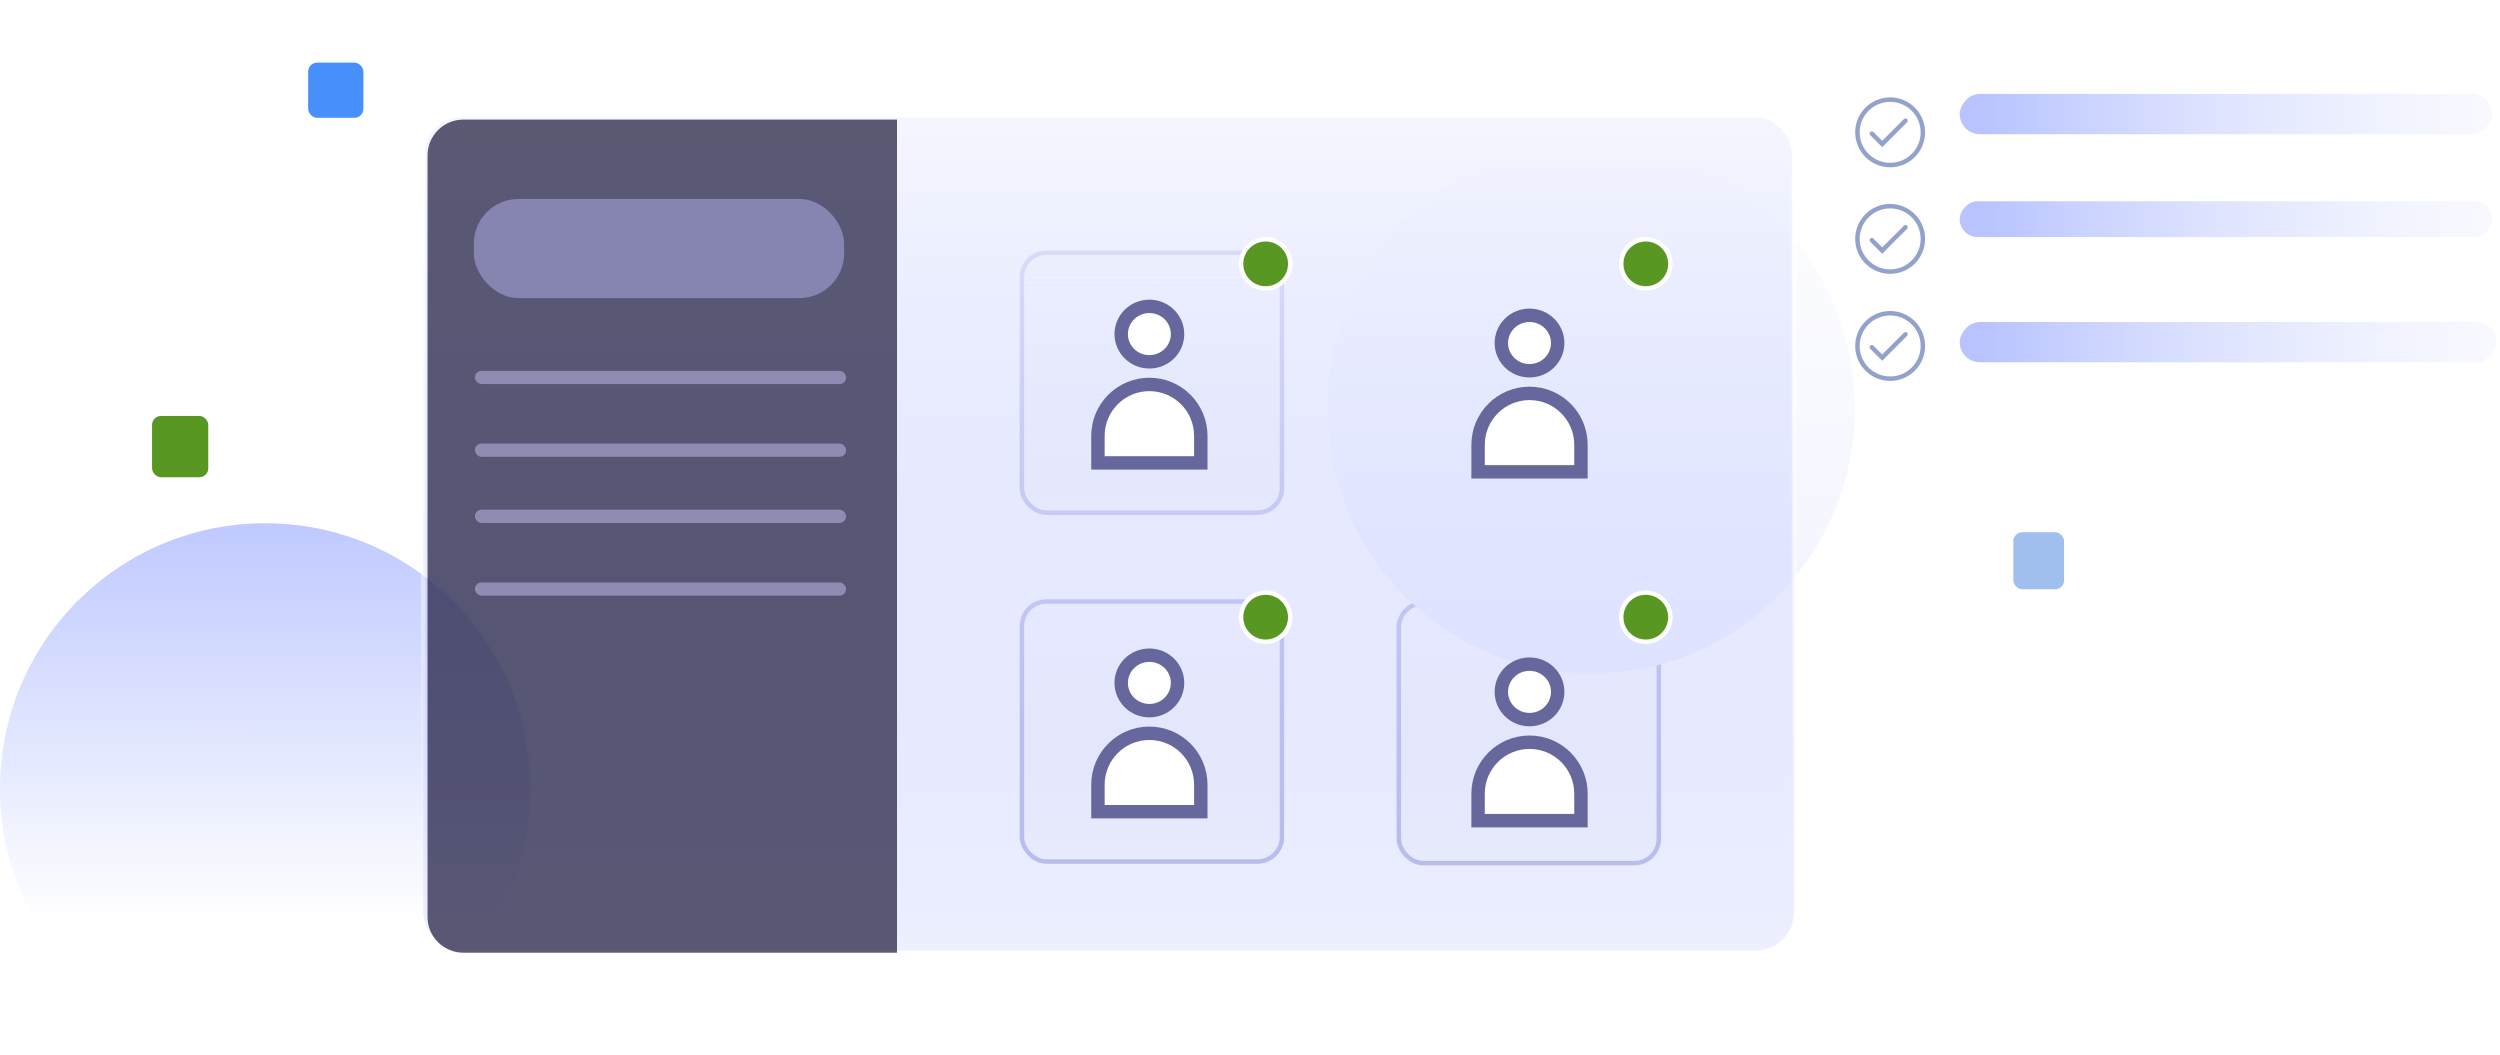 <svg width="559" height="236" viewBox="0 0 559 236" fill="none" xmlns="http://www.w3.org/2000/svg">
<rect x="228" y="56" width="59.139" height="59.139" rx="6" fill="url(#paint0_linear_905_734)"/>
<rect x="228.5" y="56.5" width="58.139" height="58.139" rx="5.5" stroke="#9194DA" stroke-opacity="0.6"/>
<rect x="228" y="134" width="59.139" height="59.139" rx="6" fill="url(#paint1_linear_905_734)"/>
<rect x="228.5" y="134.5" width="58.139" height="58.139" rx="5.5" stroke="#9194DA" stroke-opacity="0.6"/>
<rect x="312.273" y="56" width="59.139" height="59.139" rx="6" fill="url(#paint2_linear_905_734)"/>
<rect x="312.773" y="56.5" width="58.139" height="58.139" rx="5.5" stroke="#9194DA" stroke-opacity="0.6"/>
<rect x="312.273" y="134.359" width="59.139" height="59.139" rx="6" fill="url(#paint3_linear_905_734)"/>
<rect x="312.773" y="134.859" width="58.139" height="58.139" rx="5.5" stroke="#9194DA" stroke-opacity="0.6"/>
<g filter="url(#filter0_i_905_734)">
<ellipse cx="355.797" cy="59.315" rx="58.955" ry="59.315" fill="url(#paint4_linear_905_734)"/>
</g>
<circle cx="59.315" cy="176.315" r="59.315" fill="url(#paint5_linear_905_734)"/>
<rect width="119" height="8" rx="4" transform="matrix(-1 0 0 1 557.188 45)" fill="url(#paint6_linear_905_734)"/>
<rect width="120" height="9" rx="4.5" transform="matrix(-1 0 0 1 558.188 72)" fill="url(#paint7_linear_905_734)"/>
<rect width="119" height="9" rx="4.5" transform="matrix(-1 0 0 1 557.188 21)" fill="url(#paint8_linear_905_734)"/>
<circle cx="422.638" cy="53.414" r="7.316" stroke="#92A2CC"/>
<path d="M418.544 53.704L420.86 56.02L426.07 50.809" stroke="#92A2CC" stroke-linecap="round"/>
<circle cx="422.638" cy="77.357" r="7.316" stroke="#92A2CC"/>
<path d="M418.544 77.647L420.86 79.963L426.07 74.752" stroke="#92A2CC" stroke-linecap="round"/>
<circle cx="422.638" cy="29.591" r="7.316" stroke="#92A2CC"/>
<path d="M418.544 29.88L420.86 32.196L426.07 26.986" stroke="#92A2CC" stroke-linecap="round"/>
<rect x="94.62" y="25.761" width="306.523" height="186.766" rx="8.5" fill="url(#paint9_linear_905_734)" stroke="url(#paint10_linear_905_734)"/>
<path d="M95.599 34.739C95.599 30.321 99.18 26.739 103.599 26.739H200.57V213.027H103.599C99.18 213.027 95.599 209.446 95.599 205.027V34.739Z" fill="#1B183A" fill-opacity="0.7"/>
<rect x="105.948" y="44.481" width="82.795" height="22.177" rx="10" fill="#8684B0"/>
<rect x="106.188" y="82.921" width="83" height="2.957" rx="1.478" fill="#8E8CB3"/>
<rect x="106.188" y="99.185" width="83" height="2.957" rx="1.478" fill="#8E8CB3"/>
<rect x="106.188" y="113.969" width="83" height="2.957" rx="1.478" fill="#8E8CB3"/>
<rect x="106.188" y="130.232" width="83" height="2.957" rx="1.478" fill="#8E8CB3"/>
<g filter="url(#filter1_f_905_734)">
<rect x="34" y="93" width="12.568" height="13.71" rx="2" fill="#589721"/>
</g>
<g filter="url(#filter2_f_905_734)">
<rect x="68.906" y="14" width="12.345" height="12.345" rx="2" fill="#4790FC"/>
</g>
<g filter="url(#filter3_f_905_734)">
<rect x="450.188" y="119" width="11.342" height="12.76" rx="2" fill="#A0BFEE"/>
</g>
<path d="M348.3 76.703C348.3 80.111 345.497 82.905 342 82.905C338.503 82.905 335.7 80.111 335.7 76.703C335.7 73.295 338.503 70.5 342 70.5C345.497 70.5 348.3 73.295 348.3 76.703Z" fill="white" stroke="#66689D" stroke-width="3"/>
<path d="M330.5 99.46C330.5 93.108 335.649 87.96 342 87.96C348.351 87.96 353.5 93.108 353.5 99.46V105.5H330.5V99.46Z" fill="white" stroke="#66689D" stroke-width="3"/>
<path d="M348.3 154.703C348.3 158.111 345.497 160.905 342 160.905C338.503 160.905 335.7 158.111 335.7 154.703C335.7 151.295 338.503 148.5 342 148.5C345.497 148.5 348.3 151.295 348.3 154.703Z" fill="white" stroke="#66689D" stroke-width="3"/>
<path d="M330.5 177.46C330.5 171.108 335.649 165.96 342 165.96C348.351 165.96 353.5 171.108 353.5 177.46V183.5H330.5V177.46Z" fill="white" stroke="#66689D" stroke-width="3"/>
<path d="M263.3 152.703C263.3 156.111 260.497 158.905 257 158.905C253.503 158.905 250.7 156.111 250.7 152.703C250.7 149.295 253.503 146.5 257 146.5C260.497 146.5 263.3 149.295 263.3 152.703Z" fill="white" stroke="#66689D" stroke-width="3"/>
<path d="M245.5 175.46C245.5 169.108 250.649 163.96 257 163.96C263.351 163.96 268.5 169.108 268.5 175.46V181.5H245.5V175.46Z" fill="white" stroke="#66689D" stroke-width="3"/>
<path d="M263.3 74.703C263.3 78.111 260.497 80.905 257 80.905C253.503 80.905 250.7 78.111 250.7 74.703C250.7 71.295 253.503 68.5 257 68.5C260.497 68.5 263.3 71.295 263.3 74.703Z" fill="white" stroke="#66689D" stroke-width="3"/>
<path d="M245.5 97.46C245.5 91.108 250.649 85.96 257 85.96C263.351 85.96 268.5 91.108 268.5 97.46V103.5H245.5V97.46Z" fill="white" stroke="#66689D" stroke-width="3"/>
<circle cx="283" cy="59" r="5.5" fill="#589721" stroke="white"/>
<circle cx="368" cy="59" r="5.5" fill="#589721" stroke="white"/>
<circle cx="368" cy="138" r="5.5" fill="#589721" stroke="white"/>
<circle cx="283" cy="138" r="5.5" fill="#589721" stroke="white"/>
<defs>
<filter id="filter0_i_905_734" x="296.842" y="0" width="117.91" height="146.629" filterUnits="userSpaceOnUse" color-interpolation-filters="sRGB">
<feFlood flood-opacity="0" result="BackgroundImageFix"/>
<feBlend mode="normal" in="SourceGraphic" in2="BackgroundImageFix" result="shape"/>
<feColorMatrix in="SourceAlpha" type="matrix" values="0 0 0 0 0 0 0 0 0 0 0 0 0 0 0 0 0 0 127 0" result="hardAlpha"/>
<feOffset dy="32"/>
<feGaussianBlur stdDeviation="14"/>
<feComposite in2="hardAlpha" operator="arithmetic" k2="-1" k3="1"/>
<feColorMatrix type="matrix" values="0 0 0 0 0.792 0 0 0 0 0.824 0 0 0 0 1 0 0 0 1 0"/>
<feBlend mode="normal" in2="shape" result="effect1_innerShadow_905_734"/>
</filter>
<filter id="filter1_f_905_734" x="22" y="81" width="36.567" height="37.71" filterUnits="userSpaceOnUse" color-interpolation-filters="sRGB">
<feFlood flood-opacity="0" result="BackgroundImageFix"/>
<feBlend mode="normal" in="SourceGraphic" in2="BackgroundImageFix" result="shape"/>
<feGaussianBlur stdDeviation="6" result="effect1_foregroundBlur_905_734"/>
</filter>
<filter id="filter2_f_905_734" x="60.906" y="6" width="28.345" height="28.345" filterUnits="userSpaceOnUse" color-interpolation-filters="sRGB">
<feFlood flood-opacity="0" result="BackgroundImageFix"/>
<feBlend mode="normal" in="SourceGraphic" in2="BackgroundImageFix" result="shape"/>
<feGaussianBlur stdDeviation="4" result="effect1_foregroundBlur_905_734"/>
</filter>
<filter id="filter3_f_905_734" x="442.188" y="111" width="27.342" height="28.76" filterUnits="userSpaceOnUse" color-interpolation-filters="sRGB">
<feFlood flood-opacity="0" result="BackgroundImageFix"/>
<feBlend mode="normal" in="SourceGraphic" in2="BackgroundImageFix" result="shape"/>
<feGaussianBlur stdDeviation="4" result="effect1_foregroundBlur_905_734"/>
</filter>
<linearGradient id="paint0_linear_905_734" x1="257.57" y1="56" x2="257.57" y2="115.139" gradientUnits="userSpaceOnUse">
<stop stop-color="white"/>
<stop offset="1" stop-color="#F0F0F0" stop-opacity="0.2"/>
</linearGradient>
<linearGradient id="paint1_linear_905_734" x1="257.57" y1="134" x2="257.57" y2="193.139" gradientUnits="userSpaceOnUse">
<stop stop-color="white"/>
<stop offset="1" stop-color="#F0F0F0" stop-opacity="0.2"/>
</linearGradient>
<linearGradient id="paint2_linear_905_734" x1="341.843" y1="56" x2="341.843" y2="115.139" gradientUnits="userSpaceOnUse">
<stop stop-color="white"/>
<stop offset="1" stop-color="#F0F0F0" stop-opacity="0.2"/>
</linearGradient>
<linearGradient id="paint3_linear_905_734" x1="341.843" y1="134.359" x2="341.843" y2="193.498" gradientUnits="userSpaceOnUse">
<stop stop-color="white"/>
<stop offset="1" stop-color="#F0F0F0" stop-opacity="0.2"/>
</linearGradient>
<linearGradient id="paint4_linear_905_734" x1="355.797" y1="-10.445" x2="355.797" y2="111.914" gradientUnits="userSpaceOnUse">
<stop stop-color="white"/>
<stop offset="1" stop-color="#F2F4FF"/>
</linearGradient>
<linearGradient id="paint5_linear_905_734" x1="59.315" y1="106.555" x2="59.214" y2="215.549" gradientUnits="userSpaceOnUse">
<stop stop-color="#B8C3FF"/>
<stop offset="0.917" stop-color="white"/>
</linearGradient>
<linearGradient id="paint6_linear_905_734" x1="114.103" y1="5.606" x2="-13.222" y2="5.606" gradientUnits="userSpaceOnUse">
<stop stop-color="#B8C3FF"/>
<stop offset="1" stop-color="#F2F4FF" stop-opacity="0.28"/>
</linearGradient>
<linearGradient id="paint7_linear_905_734" x1="115.062" y1="6.306" x2="-13.333" y2="6.306" gradientUnits="userSpaceOnUse">
<stop stop-color="#B8C3FF"/>
<stop offset="1" stop-color="#F2F4FF" stop-opacity="0.28"/>
</linearGradient>
<linearGradient id="paint8_linear_905_734" x1="114.103" y1="6.306" x2="-13.222" y2="6.306" gradientUnits="userSpaceOnUse">
<stop stop-color="#B8C3FF"/>
<stop offset="1" stop-color="#F2F4FF" stop-opacity="0.28"/>
</linearGradient>
<linearGradient id="paint9_linear_905_734" x1="247.882" y1="25.261" x2="247.882" y2="280.298" gradientUnits="userSpaceOnUse">
<stop stop-color="#F1F3FF" stop-opacity="0.78"/>
<stop offset="1" stop-color="#8F9CFF" stop-opacity="0"/>
</linearGradient>
<linearGradient id="paint10_linear_905_734" x1="247.882" y1="25.261" x2="247.882" y2="213.027" gradientUnits="userSpaceOnUse">
<stop stop-color="white"/>
<stop offset="1" stop-color="white" stop-opacity="0"/>
</linearGradient>
</defs>
</svg>
